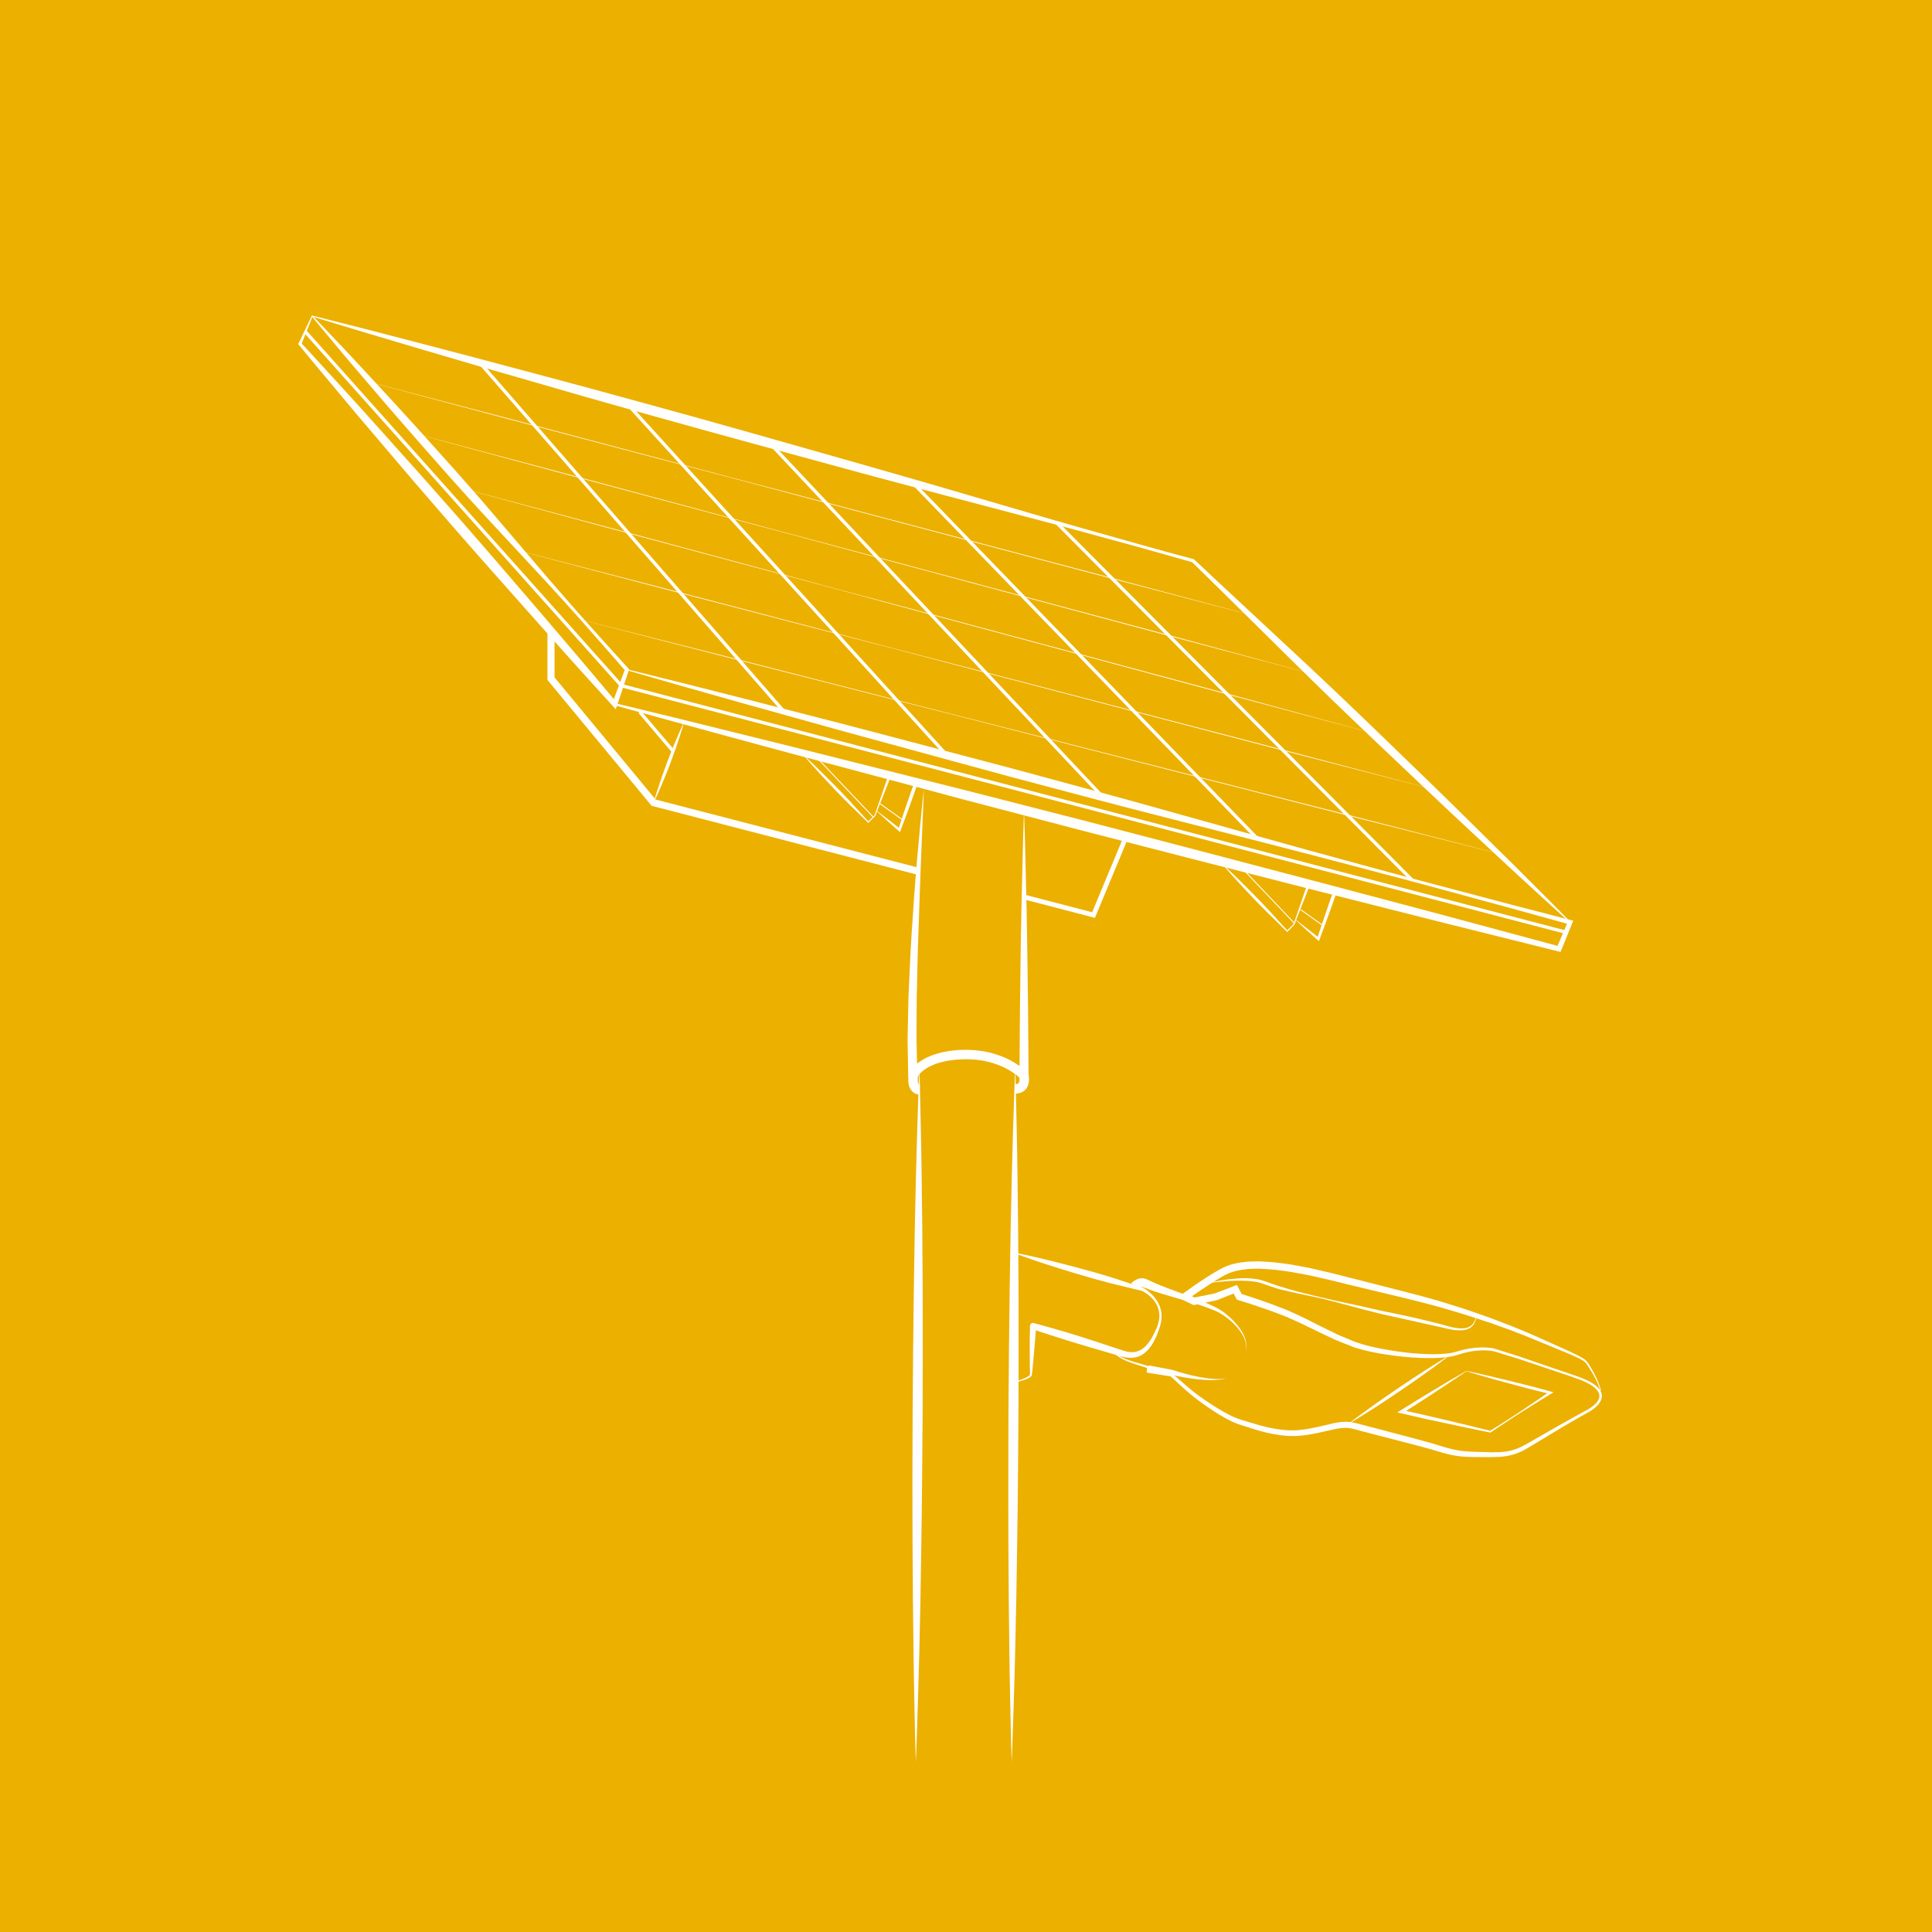 <?xml version="1.0" encoding="UTF-8"?>
<svg xmlns="http://www.w3.org/2000/svg" xmlns:xlink="http://www.w3.org/1999/xlink" width="120pt" height="120pt" viewBox="0 0 120 120" version="1.2" preserveAspectRatio="none">
<g id="surface1">
<rect x="0" y="0" width="120" height="120" style="fill:rgb(92.549%,69.02%,0%);fill-opacity:1;stroke:none;"/>
<path style=" stroke:none;fill-rule:nonzero;fill:rgb(100%,100%,99.216%);fill-opacity:1;" d="M 57.387 48.992 L 57.203 53.449 C 57.18 54.191 57.152 54.934 57.121 55.68 L 57.047 57.906 C 57.016 58.648 57 59.391 56.98 60.133 L 56.957 61.246 C 56.941 61.617 56.938 61.988 56.938 62.359 L 56.93 63.473 C 56.926 63.844 56.922 64.215 56.926 64.586 L 56.98 66.801 L 56.43 66.707 C 56.465 66.633 56.484 66.602 56.512 66.559 C 56.539 66.516 56.566 66.477 56.594 66.438 C 56.652 66.363 56.715 66.297 56.777 66.23 C 56.91 66.105 57.047 65.988 57.195 65.898 C 57.27 65.844 57.344 65.801 57.422 65.762 C 57.496 65.719 57.574 65.68 57.652 65.648 C 57.812 65.57 57.973 65.52 58.133 65.465 C 58.461 65.367 58.789 65.297 59.121 65.258 C 59.285 65.234 59.449 65.23 59.613 65.215 C 59.66 65.215 59.688 65.211 59.75 65.211 L 59.867 65.207 L 60.105 65.207 C 60.266 65.207 60.445 65.227 60.609 65.234 C 60.781 65.25 60.941 65.277 61.109 65.301 C 61.273 65.336 61.438 65.363 61.598 65.41 C 61.762 65.453 61.922 65.5 62.078 65.562 C 62.238 65.613 62.391 65.688 62.547 65.754 L 62.773 65.867 L 62.992 65.992 C 63.137 66.078 63.277 66.172 63.414 66.277 C 63.551 66.383 63.676 66.484 63.812 66.625 L 63.32 66.816 L 63.352 62.703 L 63.402 58.594 C 63.43 57.223 63.449 55.852 63.488 54.484 L 63.539 52.43 C 63.555 51.742 63.582 51.059 63.602 50.375 C 63.625 51.059 63.652 51.742 63.668 52.43 L 63.719 54.484 C 63.758 55.852 63.777 57.223 63.801 58.594 L 63.855 62.703 L 63.887 66.816 C 63.887 66.969 63.762 67.098 63.605 67.098 C 63.527 67.098 63.457 67.066 63.402 67.012 L 63.395 67.004 C 63.309 66.918 63.188 66.812 63.074 66.727 C 62.953 66.641 62.828 66.559 62.699 66.48 L 62.504 66.371 L 62.305 66.273 C 62.164 66.211 62.027 66.148 61.883 66.102 C 61.742 66.047 61.598 66.008 61.453 65.969 C 61.309 65.926 61.156 65.906 61.012 65.871 C 60.859 65.852 60.711 65.828 60.559 65.816 C 60.41 65.809 60.27 65.789 60.109 65.793 L 59.871 65.793 L 59.754 65.797 L 59.648 65.801 C 59.496 65.816 59.34 65.816 59.191 65.84 C 58.887 65.875 58.59 65.934 58.305 66.02 C 58.164 66.066 58.023 66.109 57.891 66.172 C 57.824 66.203 57.758 66.234 57.695 66.27 C 57.633 66.301 57.57 66.336 57.512 66.379 C 57.387 66.453 57.281 66.543 57.184 66.637 C 57.137 66.684 57.09 66.734 57.051 66.785 C 57.027 66.812 57.012 66.84 56.992 66.863 C 56.98 66.887 56.961 66.922 56.961 66.922 L 56.938 66.961 C 56.859 67.098 56.688 67.148 56.555 67.07 C 56.465 67.02 56.41 66.926 56.41 66.828 L 56.371 64.586 C 56.375 64.211 56.387 63.84 56.395 63.465 L 56.418 62.348 C 56.426 61.977 56.438 61.602 56.457 61.234 L 56.508 60.117 C 56.543 59.371 56.578 58.629 56.629 57.887 C 56.723 56.402 56.828 54.918 56.957 53.434 L 57.16 51.211 C 57.227 50.469 57.305 49.73 57.387 48.992 "/>
<path style=" stroke:none;fill-rule:nonzero;fill:rgb(100%,100%,100%);fill-opacity:1;" d="M 57.102 66.32 C 57.102 66.32 57.109 66.488 57.117 66.805 C 57.125 67.121 57.145 67.582 57.152 68.172 C 57.172 69.352 57.223 71.039 57.246 73.059 C 57.258 74.07 57.27 75.164 57.285 76.324 C 57.289 77.48 57.297 78.703 57.309 79.965 C 57.309 81.227 57.312 82.535 57.312 83.859 C 57.312 85.188 57.309 86.535 57.305 87.883 C 57.293 89.23 57.285 90.574 57.273 91.902 C 57.266 93.23 57.242 94.535 57.227 95.797 C 57.195 98.324 57.148 100.684 57.098 102.703 C 57.051 104.723 56.988 106.406 56.953 107.586 C 56.938 108.176 56.914 108.641 56.906 108.953 C 56.891 109.27 56.887 109.438 56.887 109.438 C 56.887 109.438 56.879 109.27 56.871 108.953 C 56.863 108.641 56.844 108.176 56.832 107.586 C 56.812 106.406 56.766 104.723 56.742 102.699 C 56.711 100.68 56.691 98.32 56.68 95.793 C 56.68 94.531 56.668 93.227 56.672 91.898 C 56.676 90.574 56.68 89.227 56.684 87.879 C 56.695 86.531 56.703 85.184 56.715 83.855 C 56.73 82.531 56.746 81.227 56.762 79.961 C 56.781 78.699 56.801 77.477 56.82 76.32 C 56.844 75.164 56.871 74.066 56.891 73.059 C 56.938 71.035 57 69.352 57.035 68.172 C 57.051 67.582 57.074 67.121 57.082 66.805 C 57.094 66.488 57.102 66.32 57.102 66.32 "/>
<path style=" stroke:none;fill-rule:nonzero;fill:rgb(100%,100%,100%);fill-opacity:1;" d="M 63.055 66.32 C 63.055 66.32 63.062 66.488 63.07 66.805 C 63.078 67.121 63.098 67.582 63.105 68.172 C 63.129 69.352 63.176 71.039 63.199 73.059 C 63.211 74.07 63.223 75.164 63.238 76.324 C 63.242 77.48 63.254 78.703 63.262 79.965 C 63.262 81.227 63.266 82.535 63.266 83.859 C 63.266 85.188 63.262 86.535 63.258 87.883 C 63.246 89.23 63.238 90.574 63.227 91.902 C 63.219 93.23 63.195 94.535 63.18 95.797 C 63.148 98.324 63.102 100.684 63.051 102.703 C 63.008 104.723 62.941 106.406 62.906 107.586 C 62.891 108.176 62.867 108.641 62.859 108.953 C 62.844 109.27 62.84 109.438 62.84 109.438 C 62.84 109.438 62.832 109.27 62.824 108.953 C 62.816 108.641 62.797 108.176 62.785 107.586 C 62.766 106.406 62.719 104.723 62.695 102.699 C 62.664 100.68 62.645 98.32 62.633 95.793 C 62.633 94.531 62.621 93.227 62.629 91.898 C 62.629 90.574 62.633 89.227 62.637 87.879 C 62.648 86.531 62.656 85.184 62.668 83.855 C 62.684 82.531 62.699 81.227 62.715 79.961 C 62.734 78.699 62.754 77.477 62.773 76.32 C 62.801 75.164 62.824 74.066 62.844 73.059 C 62.891 71.035 62.953 69.352 62.988 68.172 C 63.004 67.582 63.027 67.121 63.035 66.805 C 63.051 66.488 63.055 66.32 63.055 66.32 "/>
<path style="fill:none;stroke-width:0.588;stroke-linecap:butt;stroke-linejoin:miter;stroke:rgb(100%,100%,99.216%);stroke-opacity:1;stroke-miterlimit:10;" d="M -0.002 -0.002 C -0.002 -0.002 0.186 -0.818 -0.549 -0.818 " transform="matrix(1,0,0,-1,63.603,66.815)"/>
<path style="fill:none;stroke-width:0.588;stroke-linecap:butt;stroke-linejoin:miter;stroke:rgb(100%,100%,99.216%);stroke-opacity:1;stroke-miterlimit:10;" d="M 0.001 -0.001 C 0.001 -0.001 -0.194 -0.888 0.36 -0.97 " transform="matrix(1,0,0,-1,56.741,66.729)"/>
<path style=" stroke:none;fill-rule:nonzero;fill:rgb(100%,100%,99.216%);fill-opacity:1;" d="M 19.398 19.688 C 19.176 20.258 18.945 20.828 18.715 21.395 L 18.699 21.297 C 19.121 21.754 19.547 22.203 19.961 22.664 L 21.215 24.035 C 22.051 24.945 22.879 25.867 23.707 26.793 L 26.184 29.559 L 28.645 32.344 C 29.457 33.277 30.273 34.211 31.078 35.148 L 33.5 37.965 L 35.91 40.793 C 36.715 41.734 37.504 42.688 38.305 43.637 L 38.027 43.688 L 38.824 41.559 L 38.852 41.68 C 38.055 40.75 37.234 39.836 36.43 38.914 C 36.027 38.453 35.613 38 35.207 37.543 L 33.969 36.184 L 31.465 33.488 L 30.215 32.141 C 29.797 31.695 29.387 31.238 28.973 30.785 C 28.152 29.879 27.34 28.961 26.531 28.039 C 25.719 27.121 24.918 26.195 24.113 25.27 L 21.723 22.477 C 21.324 22.012 20.938 21.539 20.543 21.066 C 20.156 20.609 19.777 20.152 19.398 19.688 M 19.414 19.613 C 19.84 20.051 20.266 20.496 20.684 20.941 C 21.105 21.387 21.531 21.828 21.945 22.277 L 24.445 24.977 C 25.27 25.883 26.098 26.785 26.914 27.699 C 27.734 28.609 28.551 29.523 29.359 30.445 C 29.758 30.906 30.168 31.367 30.562 31.836 L 31.754 33.234 L 34.141 36.031 L 35.348 37.418 C 35.754 37.875 36.152 38.34 36.566 38.793 C 37.387 39.703 38.199 40.617 39.031 41.52 L 39.082 41.57 L 39.055 41.641 L 38.336 43.797 L 38.246 44.055 L 38.059 43.848 C 37.227 42.93 36.391 42.02 35.562 41.094 L 33.09 38.324 L 30.625 35.547 C 29.801 34.621 28.984 33.688 28.172 32.758 L 25.738 29.945 L 23.332 27.117 C 22.527 26.176 21.727 25.23 20.938 24.277 L 19.746 22.852 C 19.348 22.379 18.957 21.898 18.562 21.418 L 18.523 21.371 L 18.547 21.32 C 18.816 20.754 19.09 20.184 19.363 19.621 L 19.383 19.582 Z M 19.414 19.613 "/>
<path style=" stroke:none;fill-rule:nonzero;fill:rgb(100%,100%,99.216%);fill-opacity:1;" d="M 38.961 41.637 L 38.242 43.766 L 38.199 43.676 L 41.879 44.566 L 45.555 45.477 C 48.008 46.082 50.457 46.688 52.906 47.309 L 60.25 49.156 L 67.586 51.035 L 74.914 52.949 L 82.238 54.875 L 89.559 56.816 L 96.871 58.785 L 96.688 58.879 L 97.391 57.227 L 97.488 57.418 L 93.832 56.406 L 90.176 55.414 C 88.957 55.086 87.738 54.746 86.516 54.43 L 82.852 53.465 C 81.629 53.145 80.406 52.824 79.18 52.512 L 75.508 51.57 C 73.062 50.941 70.613 50.328 68.168 49.68 L 64.504 48.711 C 63.281 48.391 62.062 48.059 60.844 47.727 L 53.531 45.734 C 52.309 45.406 51.094 45.062 49.875 44.723 L 46.227 43.707 L 42.578 42.676 Z M 38.922 41.566 L 42.629 42.484 L 46.305 43.414 L 49.973 44.355 C 51.199 44.672 52.422 44.98 53.645 45.305 L 60.977 47.234 C 62.199 47.555 63.422 47.875 64.637 48.211 L 68.297 49.203 C 70.734 49.859 73.164 50.555 75.602 51.23 L 79.25 52.25 C 80.469 52.594 81.688 52.926 82.906 53.258 L 86.562 54.254 C 87.781 54.586 89.004 54.902 90.227 55.227 L 93.891 56.195 L 97.559 57.145 L 97.719 57.184 L 97.656 57.336 L 96.98 59 L 96.93 59.125 L 96.793 59.094 L 89.445 57.262 L 82.102 55.406 L 74.762 53.531 L 67.43 51.645 L 60.102 49.727 L 52.785 47.773 C 50.344 47.129 47.906 46.469 45.469 45.809 L 41.816 44.812 L 38.164 43.805 L 38.094 43.785 L 38.121 43.719 Z M 38.922 41.566 "/>
<path style=" stroke:none;fill-rule:nonzero;fill:rgb(100%,100%,99.216%);fill-opacity:1;" d="M 97.504 57.301 C 96.496 56.398 95.508 55.48 94.508 54.566 C 94.008 54.113 93.516 53.648 93.02 53.188 L 91.535 51.805 C 90.547 50.887 89.559 49.961 88.578 49.031 L 85.637 46.242 C 84.652 45.312 83.68 44.375 82.707 43.438 C 81.738 42.496 80.77 41.551 79.809 40.598 L 76.926 37.75 L 75.48 36.324 L 74.031 34.902 L 74.078 34.93 C 72.941 34.602 71.801 34.285 70.66 33.965 L 67.238 33.031 C 66.098 32.715 64.949 32.422 63.809 32.117 L 60.375 31.211 C 58.086 30.617 55.801 29.996 53.516 29.387 L 46.668 27.523 L 43.242 26.582 L 39.824 25.629 L 36.41 24.664 L 33 23.68 L 29.59 22.699 L 26.184 21.699 L 22.781 20.688 L 19.383 19.66 L 19.398 19.602 L 22.84 20.473 L 26.277 21.367 L 29.711 22.266 L 33.141 23.18 L 36.566 24.098 L 39.992 25.035 L 43.41 25.977 L 46.828 26.938 L 53.656 28.875 C 55.934 29.531 58.207 30.176 60.477 30.848 L 63.883 31.844 C 65.02 32.172 66.152 32.512 67.293 32.828 L 70.711 33.793 C 71.848 34.109 72.988 34.426 74.133 34.73 L 74.156 34.738 L 74.176 34.754 L 75.656 36.141 L 77.141 37.523 L 80.109 40.285 C 81.102 41.203 82.086 42.133 83.066 43.062 C 84.043 43.996 85.023 44.926 85.992 45.871 L 88.906 48.691 C 89.875 49.633 90.84 50.578 91.801 51.531 L 93.242 52.957 C 93.723 53.43 94.211 53.902 94.684 54.383 C 95.637 55.34 96.598 56.293 97.543 57.262 Z M 97.504 57.301 "/>
<path style="fill:none;stroke-width:0.207;stroke-linecap:butt;stroke-linejoin:miter;stroke:rgb(100%,100%,99.216%);stroke-opacity:1;stroke-miterlimit:10;" d="M 0.002 -0.002 L 18.908 -21.689 " transform="matrix(1,0,0,-1,29.795,22.521)"/>
<path style="fill:none;stroke-width:0.207;stroke-linecap:butt;stroke-linejoin:miter;stroke:rgb(100%,100%,99.216%);stroke-opacity:1;stroke-miterlimit:10;" d="M -0 -0 L 19.879 -21.86 " transform="matrix(1,0,0,-1,38.941,25.062)"/>
<path style="fill:none;stroke-width:0.207;stroke-linecap:butt;stroke-linejoin:miter;stroke:rgb(100%,100%,99.216%);stroke-opacity:1;stroke-miterlimit:10;" d="M -0 0 L 20.683 -21.984 " transform="matrix(1,0,0,-1,47.817,27.527)"/>
<path style="fill:none;stroke-width:0.207;stroke-linecap:butt;stroke-linejoin:miter;stroke:rgb(100%,100%,99.216%);stroke-opacity:1;stroke-miterlimit:10;" d="M -0.002 0.001 L 21.373 -22.081 " transform="matrix(1,0,0,-1,56.709,29.997)"/>
<path style="fill:none;stroke-width:0.207;stroke-linecap:butt;stroke-linejoin:miter;stroke:rgb(100%,100%,99.216%);stroke-opacity:1;stroke-miterlimit:10;" d="M -0.002 -0.001 L 22.049 -22.172 " transform="matrix(1,0,0,-1,65.646,32.48)"/>
<path style="fill:none;stroke-width:0.441;stroke-linecap:butt;stroke-linejoin:miter;stroke:rgb(100%,100%,99.216%);stroke-opacity:1;stroke-miterlimit:10;" d="M -0 0.002 L -0 -2.943 L 6.375 -10.647 L 22.769 -14.897 " transform="matrix(1,0,0,-1,34.223,39.209)"/>
<path style="fill:none;stroke-width:0.294;stroke-linecap:butt;stroke-linejoin:miter;stroke:rgb(100%,100%,99.216%);stroke-opacity:1;stroke-miterlimit:10;" d="M -0.002 -0.001 L 4.318 -1.126 L 6.342 3.737 " transform="matrix(1,0,0,-1,63.603,55.71)"/>
<path style=" stroke:none;fill-rule:nonzero;fill:rgb(100%,100%,99.216%);fill-opacity:1;" d="M 40.598 49.855 C 40.598 49.855 40.621 49.773 40.66 49.633 C 40.703 49.492 40.762 49.289 40.84 49.055 C 40.922 48.816 41.008 48.535 41.113 48.242 C 41.215 47.945 41.332 47.633 41.445 47.32 C 41.566 47.008 41.688 46.695 41.805 46.406 C 41.922 46.117 42.039 45.848 42.137 45.617 C 42.234 45.387 42.328 45.199 42.387 45.066 C 42.449 44.934 42.488 44.855 42.488 44.855 C 42.488 44.855 42.469 44.938 42.426 45.078 C 42.383 45.219 42.328 45.422 42.246 45.66 C 42.168 45.895 42.078 46.176 41.977 46.473 C 41.871 46.766 41.758 47.078 41.641 47.395 C 41.52 47.703 41.402 48.016 41.281 48.305 C 41.164 48.598 41.047 48.863 40.949 49.094 C 40.852 49.324 40.758 49.516 40.699 49.648 C 40.637 49.781 40.598 49.855 40.598 49.855 "/>
<path style="fill:none;stroke-width:0.207;stroke-linecap:butt;stroke-linejoin:miter;stroke:rgb(100%,100%,99.216%);stroke-opacity:1;stroke-miterlimit:10;" d="M 0.001 -0 L -2.074 2.441 " transform="matrix(1,0,0,-1,41.808,46.656)"/>
<path style=" stroke:none;fill-rule:nonzero;fill:rgb(100%,100%,99.216%);fill-opacity:1;" d="M 63.062 77.812 C 63.398 77.879 63.734 77.957 64.07 78.027 C 64.402 78.102 64.738 78.184 65.07 78.262 C 65.734 78.426 66.398 78.594 67.059 78.773 C 67.391 78.867 67.723 78.953 68.051 79.047 C 68.379 79.141 68.707 79.238 69.035 79.34 C 69.359 79.441 69.688 79.555 70.012 79.66 L 70.988 79.98 L 71 79.984 L 71.008 79.988 C 71.234 80.121 71.426 80.281 71.602 80.465 C 71.773 80.648 71.922 80.859 72.02 81.098 C 72.117 81.332 72.16 81.59 72.148 81.844 C 72.137 82.098 72.066 82.352 71.984 82.582 C 71.902 82.816 71.812 83.047 71.691 83.273 C 71.574 83.496 71.438 83.715 71.246 83.902 C 71.062 84.09 70.816 84.246 70.543 84.301 C 70.27 84.363 69.992 84.336 69.734 84.273 C 69.484 84.207 69.258 84.141 69.02 84.07 L 68.316 83.863 C 67.848 83.723 67.375 83.594 66.906 83.445 C 66.438 83.301 65.969 83.16 65.504 83.008 C 65.039 82.863 64.574 82.707 64.109 82.555 L 64.359 82.375 L 64.277 83.406 L 64.188 84.438 C 64.172 84.609 64.156 84.781 64.141 84.953 L 64.113 85.211 L 64.098 85.34 C 64.102 85.383 64.074 85.465 64.035 85.496 C 63.961 85.566 63.879 85.605 63.797 85.641 C 63.715 85.676 63.633 85.703 63.551 85.73 L 63.301 85.805 C 63.223 85.832 63.133 85.855 63.07 85.895 L 63.066 85.898 C 63.055 85.906 63.043 85.906 63.035 85.895 C 63.027 85.887 63.031 85.875 63.039 85.867 C 63.117 85.801 63.199 85.781 63.281 85.746 L 63.523 85.652 C 63.602 85.621 63.68 85.59 63.754 85.551 C 63.828 85.512 63.902 85.469 63.949 85.418 C 63.973 85.387 63.977 85.379 63.973 85.34 L 63.973 85.211 L 63.965 84.949 C 63.961 84.777 63.961 84.605 63.961 84.43 L 63.957 83.391 L 63.973 82.355 C 63.973 82.254 64.059 82.168 64.164 82.168 C 64.18 82.168 64.195 82.172 64.211 82.176 L 64.223 82.18 C 64.695 82.312 65.168 82.438 65.641 82.578 C 66.109 82.711 66.582 82.848 67.051 83 C 67.516 83.141 67.98 83.301 68.445 83.453 L 69.836 83.91 C 70.051 83.977 70.27 84.008 70.48 83.973 C 70.688 83.941 70.887 83.844 71.059 83.699 C 71.402 83.402 71.633 82.961 71.824 82.523 C 71.922 82.297 71.988 82.074 72.008 81.836 C 72.02 81.602 71.988 81.367 71.895 81.148 C 71.801 80.934 71.664 80.734 71.492 80.574 C 71.32 80.41 71.121 80.266 70.914 80.172 L 70.934 80.18 L 69.934 79.938 C 69.602 79.855 69.266 79.781 68.934 79.695 C 68.602 79.609 68.273 79.52 67.941 79.426 C 67.613 79.336 67.285 79.234 66.957 79.141 C 66.301 78.945 65.645 78.742 64.992 78.531 C 64.668 78.422 64.344 78.316 64.02 78.203 C 63.695 78.086 63.371 77.977 63.051 77.855 C 63.039 77.852 63.031 77.84 63.035 77.828 C 63.039 77.816 63.051 77.812 63.062 77.812 "/>
<path style=" stroke:none;fill-rule:nonzero;fill:rgb(100%,100%,99.216%);fill-opacity:1;" d="M 70.262 79.707 C 70.262 79.707 70.27 79.699 70.289 79.68 C 70.305 79.664 70.328 79.645 70.363 79.617 C 70.43 79.566 70.523 79.488 70.695 79.434 C 70.777 79.402 70.887 79.383 71.012 79.398 C 71.074 79.406 71.137 79.422 71.199 79.449 C 71.234 79.465 71.27 79.48 71.309 79.5 C 71.461 79.566 71.633 79.652 71.82 79.73 C 72.008 79.805 72.203 79.891 72.426 79.973 C 72.645 80.059 72.879 80.145 73.117 80.234 C 73.359 80.324 73.613 80.414 73.867 80.508 C 74.121 80.609 74.379 80.703 74.637 80.812 L 75.02 80.973 C 75.145 81.031 75.27 81.094 75.395 81.148 C 75.641 81.258 75.887 81.41 76.09 81.566 C 76.504 81.891 76.84 82.25 77.07 82.602 C 77.301 82.949 77.41 83.297 77.41 83.539 C 77.414 83.66 77.395 83.758 77.383 83.816 C 77.359 83.879 77.352 83.914 77.352 83.914 C 77.352 83.914 77.359 83.879 77.375 83.816 C 77.387 83.754 77.398 83.66 77.391 83.539 C 77.375 83.301 77.25 82.973 77.004 82.648 C 76.762 82.32 76.414 81.984 75.992 81.699 C 75.781 81.559 75.562 81.434 75.305 81.344 C 75.18 81.297 75.055 81.246 74.93 81.199 L 74.543 81.066 C 74.281 80.977 74.02 80.902 73.762 80.824 C 73.504 80.746 73.246 80.676 73 80.602 C 72.75 80.527 72.508 80.457 72.281 80.391 C 72.055 80.324 71.836 80.246 71.633 80.184 C 71.434 80.113 71.262 80.043 71.102 79.988 C 71.062 79.973 71.023 79.957 70.988 79.945 C 70.977 79.941 70.965 79.941 70.957 79.941 C 70.938 79.941 70.91 79.945 70.883 79.961 C 70.824 79.984 70.77 80.031 70.734 80.059 C 70.719 80.074 70.707 80.09 70.699 80.098 C 70.695 80.102 70.691 80.105 70.691 80.105 Z M 70.262 79.707 "/>
<path style=" stroke:none;fill-rule:nonzero;fill:rgb(100%,100%,99.216%);fill-opacity:1;" d="M 69.078 83.832 C 69.137 83.918 69.211 83.988 69.293 84.055 C 69.328 84.09 69.375 84.117 69.418 84.148 C 69.461 84.176 69.5 84.207 69.547 84.23 C 69.637 84.281 69.73 84.332 69.828 84.371 C 69.922 84.414 70.016 84.453 70.117 84.484 C 70.215 84.52 70.312 84.555 70.414 84.582 L 70.719 84.668 L 71.328 84.848 L 71.375 84.863 L 71.375 84.914 L 71.383 85.191 L 71.316 85.117 L 72.77 85.301 L 72.797 85.305 L 72.82 85.32 C 73.262 85.695 73.688 86.09 74.137 86.449 C 74.582 86.797 75.062 87.121 75.547 87.422 C 76.031 87.719 76.539 88.008 77.055 88.172 C 77.613 88.332 78.16 88.523 78.711 88.648 C 79.262 88.77 79.824 88.859 80.383 88.84 C 80.523 88.848 80.66 88.82 80.797 88.809 C 80.941 88.793 81.07 88.785 81.215 88.754 L 81.641 88.672 L 82.055 88.582 L 82.902 88.383 C 83.195 88.328 83.504 88.285 83.82 88.32 C 83.973 88.34 84.133 88.375 84.273 88.406 L 84.691 88.516 L 85.531 88.734 L 87.203 89.176 C 87.758 89.328 88.324 89.469 88.879 89.629 C 89.441 89.797 89.977 89.984 90.527 90.078 C 91.078 90.18 91.648 90.172 92.23 90.191 C 92.809 90.207 93.375 90.23 93.91 90.082 C 94.445 89.941 94.922 89.625 95.43 89.34 L 96.934 88.48 L 98.449 87.637 L 98.406 87.711 C 98.402 87.684 98.445 87.633 98.465 87.633 L 98.477 87.625 L 98.496 87.617 L 98.539 87.594 L 98.621 87.547 C 98.68 87.516 98.734 87.48 98.785 87.445 C 98.891 87.375 98.992 87.293 99.082 87.207 C 99.262 87.031 99.391 86.809 99.32 86.566 C 99.297 86.52 99.285 86.469 99.246 86.418 L 99.195 86.344 L 99.133 86.277 L 99.066 86.207 L 98.992 86.152 C 98.938 86.113 98.895 86.07 98.836 86.039 C 98.727 85.973 98.617 85.906 98.496 85.855 C 98.379 85.793 98.258 85.746 98.137 85.699 C 97.648 85.508 97.141 85.352 96.641 85.18 L 95.137 84.676 L 94.387 84.422 C 94.137 84.34 93.883 84.266 93.629 84.188 L 92.875 83.957 C 92.633 83.879 92.371 83.875 92.113 83.871 C 91.594 83.879 91.078 83.973 90.586 84.137 C 90.449 84.176 90.336 84.215 90.195 84.242 C 90.059 84.262 89.922 84.293 89.789 84.301 C 89.523 84.336 89.254 84.348 88.988 84.352 C 87.918 84.367 86.855 84.258 85.805 84.086 C 85.281 83.996 84.758 83.887 84.238 83.727 L 84.047 83.664 C 83.969 83.637 83.918 83.613 83.855 83.586 L 83.488 83.441 C 83.242 83.336 82.996 83.25 82.754 83.133 C 82.27 82.906 81.785 82.676 81.312 82.441 C 80.844 82.203 80.359 81.996 79.891 81.785 C 79.395 81.594 78.902 81.398 78.406 81.238 C 77.914 81.062 77.41 80.902 76.91 80.75 L 76.824 80.723 L 76.781 80.645 L 76.539 80.176 L 76.805 80.277 L 75.598 80.75 L 75.582 80.758 L 75.562 80.762 L 74.211 81.047 L 74.137 81.062 L 74.066 81.027 L 73.488 80.75 L 73.141 80.586 L 73.453 80.363 C 73.938 80.012 74.422 79.672 74.926 79.348 C 75.18 79.188 75.43 79.027 75.703 78.879 C 75.949 78.727 76.293 78.59 76.562 78.516 C 76.715 78.484 76.871 78.441 77.027 78.418 L 77.488 78.363 L 77.945 78.348 L 78.176 78.344 L 78.402 78.355 C 79.008 78.375 79.602 78.457 80.195 78.543 C 80.785 78.652 81.375 78.75 81.953 78.898 L 82.824 79.102 L 83.684 79.32 L 87.129 80.199 C 87.703 80.34 88.277 80.504 88.852 80.656 C 89.426 80.809 89.988 81 90.559 81.172 C 90.844 81.254 91.129 81.355 91.406 81.453 L 92.246 81.746 C 92.805 81.938 93.359 82.168 93.914 82.375 C 94.465 82.602 95.016 82.824 95.555 83.07 C 96.098 83.309 96.637 83.555 97.176 83.797 C 97.449 83.922 97.719 84.043 97.984 84.18 C 98.117 84.246 98.25 84.316 98.379 84.402 C 98.504 84.484 98.621 84.617 98.691 84.742 C 99.004 85.25 99.281 85.781 99.441 86.359 L 99.398 86.371 C 99.223 85.809 98.93 85.289 98.602 84.801 C 98.461 84.543 98.191 84.426 97.926 84.297 C 97.66 84.176 97.387 84.062 97.113 83.949 L 95.469 83.27 C 94.926 83.039 94.371 82.828 93.82 82.617 C 93.262 82.422 92.715 82.207 92.148 82.031 C 91.586 81.852 91.02 81.656 90.457 81.492 C 89.891 81.332 89.328 81.148 88.754 81.008 C 88.18 80.863 87.613 80.707 87.035 80.574 L 83.578 79.746 L 82.715 79.531 L 81.852 79.332 C 81.281 79.191 80.703 79.094 80.125 78.992 C 79.547 78.906 78.965 78.828 78.387 78.812 L 78.168 78.801 L 77.953 78.805 L 77.523 78.82 L 77.102 78.875 C 76.961 78.895 76.832 78.93 76.699 78.957 C 76.395 79.047 76.188 79.129 75.926 79.285 C 75.676 79.422 75.426 79.586 75.18 79.742 C 74.688 80.059 74.199 80.391 73.719 80.73 L 73.684 80.34 L 74.262 80.621 L 74.121 80.605 L 75.477 80.332 L 75.441 80.34 L 76.652 79.879 L 76.832 79.809 L 76.918 79.98 L 77.16 80.449 L 77.031 80.344 C 77.543 80.504 78.043 80.668 78.547 80.848 C 79.055 81.02 79.543 81.219 80.035 81.41 C 80.531 81.637 81.016 81.855 81.48 82.102 C 81.957 82.344 82.426 82.574 82.895 82.801 C 83.125 82.922 83.379 83.012 83.617 83.117 L 83.984 83.273 L 84.16 83.344 L 84.344 83.406 C 84.832 83.566 85.348 83.688 85.859 83.785 C 86.891 83.977 87.938 84.105 88.984 84.113 C 89.246 84.113 89.508 84.105 89.766 84.082 C 89.898 84.074 90.02 84.047 90.145 84.031 C 90.27 84.012 90.406 83.969 90.523 83.938 C 91.035 83.777 91.574 83.691 92.113 83.691 C 92.379 83.699 92.66 83.707 92.922 83.797 L 93.68 84.035 C 93.93 84.117 94.184 84.191 94.438 84.277 L 96.688 85.051 L 97.438 85.305 C 97.688 85.395 97.938 85.465 98.188 85.57 C 98.312 85.617 98.438 85.664 98.559 85.727 C 98.68 85.777 98.797 85.848 98.914 85.918 C 99.137 86.066 99.371 86.238 99.473 86.543 C 99.484 86.578 99.48 86.609 99.488 86.641 L 99.496 86.691 C 99.496 86.727 99.492 86.734 99.492 86.758 C 99.488 86.832 99.465 86.906 99.438 86.973 C 99.383 87.105 99.293 87.223 99.195 87.32 C 99.098 87.418 98.992 87.504 98.879 87.582 C 98.824 87.621 98.766 87.656 98.707 87.691 L 98.617 87.742 L 98.574 87.766 L 98.551 87.777 L 98.539 87.781 C 98.547 87.785 98.582 87.738 98.574 87.711 L 98.531 87.785 C 98.031 88.07 97.527 88.348 97.031 88.648 L 95.551 89.543 C 95.297 89.691 95.062 89.84 94.801 89.988 L 94.609 90.098 C 94.543 90.133 94.473 90.16 94.406 90.191 L 94.199 90.277 C 94.129 90.305 94.055 90.32 93.984 90.344 C 93.402 90.52 92.797 90.508 92.227 90.504 C 91.656 90.496 91.062 90.52 90.473 90.426 C 89.883 90.34 89.32 90.145 88.777 89.988 C 88.223 89.832 87.668 89.695 87.105 89.547 L 85.43 89.113 L 84.594 88.895 L 84.176 88.781 C 84.035 88.746 83.91 88.719 83.777 88.699 C 83.258 88.641 82.707 88.82 82.137 88.941 L 81.707 89.031 L 81.281 89.109 C 81.141 89.141 80.98 89.148 80.836 89.164 C 80.688 89.172 80.539 89.203 80.391 89.191 C 79.793 89.207 79.203 89.105 78.633 88.977 C 78.055 88.84 77.516 88.645 76.965 88.473 C 76.387 88.273 75.891 87.969 75.398 87.656 C 74.91 87.336 74.438 87.004 73.98 86.629 C 73.539 86.258 73.121 85.863 72.695 85.477 L 72.742 85.496 L 71.297 85.266 L 71.23 85.254 L 71.23 85.191 L 71.234 84.914 L 71.285 84.98 L 70.383 84.688 C 70.285 84.656 70.184 84.613 70.082 84.578 C 69.98 84.543 69.887 84.496 69.789 84.449 C 69.691 84.406 69.602 84.348 69.512 84.293 C 69.465 84.266 69.422 84.234 69.379 84.199 C 69.336 84.168 69.293 84.137 69.254 84.098 C 69.176 84.027 69.098 83.949 69.043 83.855 Z M 69.078 83.832 "/>
<path style=" stroke:none;fill-rule:nonzero;fill:rgb(100%,100%,99.216%);fill-opacity:1;" d="M 90.078 84.156 C 90.078 84.156 89.98 84.227 89.812 84.355 C 89.641 84.484 89.402 84.668 89.109 84.883 C 88.812 85.094 88.473 85.344 88.102 85.602 C 87.73 85.867 87.332 86.137 86.934 86.41 C 86.531 86.68 86.129 86.953 85.75 87.199 C 85.371 87.449 85.012 87.672 84.703 87.867 C 84.398 88.062 84.137 88.215 83.957 88.328 C 83.773 88.434 83.672 88.496 83.672 88.496 C 83.672 88.496 83.766 88.422 83.934 88.293 C 84.105 88.168 84.344 87.98 84.641 87.77 C 84.934 87.559 85.273 87.309 85.645 87.047 C 86.016 86.785 86.418 86.512 86.816 86.242 C 87.219 85.969 87.621 85.699 88 85.453 C 88.379 85.203 88.738 84.98 89.043 84.785 C 89.348 84.59 89.609 84.438 89.789 84.324 C 89.973 84.215 90.078 84.156 90.078 84.156 "/>
<path style=" stroke:none;fill-rule:nonzero;fill:rgb(100%,100%,99.216%);fill-opacity:1;" d="M 91.082 85.172 L 90.102 85.832 L 89.113 86.488 C 88.449 86.918 87.789 87.352 87.117 87.773 L 87.086 87.578 L 88.461 87.887 L 89.836 88.207 C 90.75 88.422 91.664 88.648 92.574 88.875 L 92.535 88.883 C 92.852 88.688 93.168 88.492 93.477 88.289 C 93.789 88.09 94.102 87.891 94.41 87.684 C 95.031 87.277 95.637 86.852 96.25 86.438 L 96.273 86.578 C 95.836 86.48 95.402 86.363 94.969 86.258 L 93.668 85.91 C 93.23 85.797 92.801 85.672 92.367 85.551 C 91.938 85.43 91.508 85.301 91.082 85.172 M 91.082 85.152 C 91.52 85.242 91.961 85.34 92.395 85.441 C 92.832 85.543 93.27 85.645 93.707 85.754 L 95.012 86.078 C 95.449 86.195 95.883 86.305 96.312 86.426 L 96.488 86.477 L 96.336 86.57 C 95.707 86.961 95.07 87.344 94.449 87.742 C 94.133 87.941 93.824 88.145 93.516 88.352 C 93.207 88.551 92.898 88.762 92.59 88.969 L 92.574 88.98 L 92.551 88.977 C 91.633 88.789 90.711 88.602 89.793 88.398 L 88.414 88.102 L 87.039 87.785 L 86.789 87.73 L 87.004 87.594 C 87.672 87.172 88.352 86.766 89.027 86.355 L 90.047 85.746 L 91.078 85.148 Z M 91.082 85.152 "/>
<path style=" stroke:none;fill-rule:nonzero;fill:rgb(100%,100%,99.216%);fill-opacity:1;" d="M 75.242 79.656 C 75.242 79.656 75.5 79.586 75.969 79.508 C 76.199 79.469 76.484 79.434 76.816 79.41 C 77.145 79.383 77.52 79.379 77.93 79.43 C 78.133 79.453 78.344 79.508 78.559 79.582 C 78.758 79.645 78.973 79.727 79.191 79.801 C 79.406 79.883 79.633 79.941 79.863 80.012 C 80.094 80.074 80.328 80.152 80.574 80.215 C 81.059 80.344 81.566 80.465 82.082 80.586 C 82.34 80.645 82.598 80.707 82.859 80.766 C 83.121 80.82 83.383 80.879 83.645 80.938 C 84.172 81.047 84.695 81.164 85.211 81.281 C 85.727 81.406 86.234 81.504 86.73 81.605 C 87.223 81.707 87.699 81.809 88.148 81.918 C 88.602 82.023 89.023 82.133 89.414 82.23 C 89.809 82.328 90.152 82.449 90.473 82.488 C 90.785 82.535 91.074 82.512 91.27 82.406 C 91.469 82.301 91.559 82.129 91.609 82.02 C 91.648 81.902 91.668 81.84 91.668 81.84 L 91.688 81.844 C 91.688 81.844 91.672 81.91 91.645 82.031 C 91.602 82.148 91.523 82.34 91.309 82.477 C 91.102 82.613 90.789 82.652 90.457 82.621 C 90.121 82.602 89.762 82.488 89.367 82.406 C 88.973 82.32 88.551 82.23 88.102 82.125 C 87.652 82.016 87.176 81.926 86.684 81.812 C 86.191 81.703 85.68 81.594 85.168 81.457 C 84.656 81.328 84.137 81.188 83.617 81.047 C 83.102 80.906 82.582 80.77 82.066 80.648 C 81.551 80.531 81.043 80.422 80.547 80.324 C 80.301 80.273 80.059 80.211 79.82 80.156 C 79.699 80.129 79.582 80.102 79.469 80.074 C 79.352 80.047 79.242 80 79.133 79.969 C 78.91 79.891 78.703 79.828 78.488 79.75 C 78.297 79.68 78.102 79.625 77.902 79.602 C 77.512 79.543 77.145 79.543 76.82 79.547 C 76.496 79.551 76.215 79.574 75.98 79.594 C 75.512 79.637 75.246 79.676 75.246 79.676 Z M 75.242 79.656 "/>
<path style="fill:none;stroke-width:0.207;stroke-linecap:butt;stroke-linejoin:miter;stroke:rgb(100%,100%,99.216%);stroke-opacity:1;stroke-miterlimit:10;" d="M 0.001 0 L 19.626 -21.984 L 78.301 -37.301 " transform="matrix(1,0,0,-1,18.964,20.602)"/>
<path style=" stroke:none;fill-rule:nonzero;fill:rgb(100%,100%,99.216%);fill-opacity:1;" d="M 49.934 46.914 C 50.285 47.238 50.633 47.574 50.977 47.91 C 51.32 48.242 51.652 48.59 51.992 48.93 C 52.164 49.098 52.328 49.273 52.492 49.449 C 52.66 49.621 52.824 49.797 52.984 49.977 C 53.309 50.328 53.625 50.691 53.957 51.039 L 53.906 51.039 C 54.043 50.902 54.188 50.766 54.324 50.629 L 54.316 50.641 C 54.465 50.223 54.613 49.809 54.754 49.391 C 54.898 48.973 55.035 48.555 55.18 48.137 L 55.207 48.066 L 55.281 48.086 L 56.934 48.488 L 57.043 48.516 L 57.008 48.629 C 56.84 49.125 56.66 49.613 56.484 50.105 C 56.309 50.598 56.121 51.086 55.941 51.574 L 55.898 51.684 L 55.816 51.609 L 55.125 50.996 L 54.445 50.371 L 54.461 50.355 L 55.191 50.918 L 55.918 51.488 L 55.793 51.523 C 55.957 51.027 56.117 50.531 56.289 50.035 C 56.461 49.543 56.625 49.047 56.805 48.559 L 56.879 48.699 L 55.238 48.25 L 55.34 48.195 C 55.184 48.609 55.016 49.016 54.855 49.426 C 54.688 49.836 54.531 50.25 54.375 50.66 L 54.375 50.668 L 54.367 50.672 C 54.23 50.809 54.094 50.953 53.957 51.09 L 53.934 51.117 L 53.906 51.09 C 53.57 50.746 53.219 50.418 52.875 50.082 C 52.703 49.914 52.535 49.746 52.367 49.574 C 52.199 49.402 52.027 49.23 51.863 49.055 C 51.535 48.703 51.199 48.359 50.879 48.004 C 50.551 47.648 50.23 47.293 49.918 46.926 Z M 49.934 46.914 "/>
<path style=" stroke:none;fill-rule:nonzero;fill:rgb(100%,100%,99.216%);fill-opacity:1;" d="M 75.953 53.688 C 76.305 54.012 76.652 54.344 76.996 54.684 C 77.34 55.016 77.672 55.363 78.012 55.703 C 78.184 55.871 78.348 56.047 78.512 56.223 C 78.68 56.395 78.844 56.57 79.004 56.75 C 79.328 57.102 79.645 57.465 79.977 57.812 L 79.926 57.812 C 80.062 57.676 80.207 57.539 80.344 57.398 L 80.336 57.41 C 80.488 56.996 80.633 56.582 80.773 56.164 C 80.918 55.746 81.055 55.324 81.199 54.91 L 81.227 54.84 L 81.301 54.855 L 82.953 55.262 L 83.062 55.289 L 83.027 55.402 C 82.859 55.895 82.68 56.387 82.504 56.879 C 82.328 57.371 82.141 57.855 81.961 58.348 L 81.918 58.457 L 81.836 58.383 L 81.145 57.766 L 80.465 57.141 L 80.48 57.125 L 81.211 57.688 L 81.938 58.262 L 81.812 58.293 C 81.977 57.801 82.137 57.301 82.309 56.809 C 82.48 56.316 82.645 55.82 82.824 55.328 L 82.898 55.469 L 81.258 55.023 L 81.363 54.969 C 81.203 55.383 81.035 55.789 80.875 56.199 C 80.707 56.609 80.551 57.02 80.395 57.434 L 80.395 57.441 L 80.387 57.445 C 80.25 57.582 80.117 57.723 79.977 57.863 L 79.953 57.891 L 79.926 57.863 C 79.59 57.52 79.238 57.191 78.895 56.852 C 78.723 56.688 78.555 56.516 78.387 56.344 C 78.219 56.176 78.047 56.004 77.883 55.828 C 77.555 55.477 77.219 55.133 76.898 54.777 C 76.574 54.422 76.25 54.066 75.938 53.699 Z M 75.953 53.688 "/>
<path style=" stroke:none;fill-rule:nonzero;fill:rgb(100%,100%,99.216%);fill-opacity:1;" d="M 36.199 38.516 C 36.199 38.516 39.758 39.414 45.094 40.766 C 47.758 41.445 50.867 42.238 54.199 43.094 C 55.867 43.52 57.59 43.961 59.336 44.406 C 61.086 44.852 62.867 45.301 64.645 45.754 C 71.754 47.562 78.863 49.375 84.195 50.73 C 89.527 52.102 93.078 53.016 93.078 53.016 L 93.078 53.023 C 93.078 53.023 89.52 52.125 84.184 50.777 C 78.852 49.414 71.742 47.602 64.637 45.785 C 62.859 45.332 61.082 44.875 59.332 44.426 C 57.582 43.984 55.859 43.547 54.191 43.125 C 50.859 42.277 47.75 41.484 45.082 40.805 C 39.754 39.438 36.199 38.523 36.199 38.523 Z M 36.199 38.516 "/>
<path style=" stroke:none;fill-rule:nonzero;fill:rgb(100%,100%,99.216%);fill-opacity:1;" d="M 32.402 34.246 C 32.402 34.246 35.934 35.16 41.23 36.531 C 43.879 37.227 46.965 38.031 50.273 38.898 C 51.93 39.332 53.637 39.781 55.375 40.238 C 57.113 40.688 58.879 41.145 60.645 41.605 C 67.703 43.445 74.762 45.285 80.059 46.664 C 85.348 48.059 88.879 48.988 88.879 48.988 L 88.875 48.992 C 88.875 48.992 85.344 48.082 80.047 46.711 C 74.754 45.328 67.691 43.484 60.633 41.637 C 58.871 41.176 57.105 40.711 55.371 40.254 C 53.633 39.805 51.922 39.359 50.266 38.93 C 46.957 38.066 43.867 37.262 41.219 36.574 C 35.93 35.18 32.398 34.254 32.398 34.254 Z M 32.402 34.246 "/>
<path style=" stroke:none;fill-rule:nonzero;fill:rgb(100%,100%,99.216%);fill-opacity:1;" d="M 28.98 30.402 C 28.98 30.402 32.477 31.336 37.719 32.734 C 40.34 33.438 43.395 34.262 46.672 35.145 C 48.309 35.586 50 36.043 51.719 36.512 C 53.438 36.969 55.188 37.438 56.934 37.902 C 63.922 39.781 70.91 41.656 76.152 43.062 C 81.391 44.484 84.883 45.434 84.883 45.434 L 84.879 45.438 C 84.879 45.438 81.383 44.504 76.141 43.109 C 70.902 41.699 63.914 39.816 56.926 37.938 C 55.18 37.465 53.434 36.992 51.715 36.527 C 49.996 36.066 48.301 35.613 46.664 35.176 C 43.387 34.297 40.328 33.477 37.707 32.773 C 32.469 31.355 28.977 30.41 28.977 30.41 Z M 28.98 30.402 "/>
<path style=" stroke:none;fill-rule:nonzero;fill:rgb(100%,100%,99.216%);fill-opacity:1;" d="M 25.922 26.965 C 25.922 26.965 29.391 27.887 34.594 29.27 C 37.195 29.969 40.23 30.781 43.48 31.656 C 45.105 32.09 46.785 32.543 48.492 33.004 C 50.199 33.457 51.934 33.918 53.668 34.383 C 60.605 36.238 67.539 38.094 72.742 39.484 C 77.941 40.891 81.406 41.828 81.406 41.828 L 81.406 41.832 C 81.406 41.832 77.934 40.91 72.73 39.531 C 67.527 38.137 60.594 36.277 53.66 34.414 C 51.926 33.949 50.191 33.48 48.488 33.023 C 46.777 32.566 45.098 32.121 43.473 31.688 C 40.219 30.816 37.184 30.008 34.586 29.312 C 29.387 27.906 25.922 26.973 25.922 26.973 Z M 25.922 26.965 "/>
<path style=" stroke:none;fill-rule:nonzero;fill:rgb(100%,100%,99.216%);fill-opacity:1;" d="M 23.066 23.754 C 23.066 23.754 26.477 24.648 31.59 25.992 C 34.145 26.668 37.129 27.457 40.324 28.305 C 41.918 28.73 43.57 29.168 45.246 29.613 C 46.926 30.055 48.629 30.504 50.336 30.949 C 57.152 32.75 63.969 34.551 69.082 35.902 C 74.191 37.266 77.598 38.172 77.598 38.172 L 77.594 38.18 C 77.594 38.18 74.184 37.285 69.07 35.945 C 63.957 34.594 57.141 32.789 50.324 30.984 C 48.621 30.531 46.918 30.078 45.242 29.633 C 43.562 29.191 41.91 28.758 40.312 28.336 C 37.117 27.492 34.137 26.707 31.578 26.031 C 26.469 24.668 23.062 23.762 23.062 23.762 Z M 23.066 23.754 "/>
<path style="fill:none;stroke-width:0.059;stroke-linecap:butt;stroke-linejoin:miter;stroke:rgb(100%,100%,99.216%);stroke-opacity:1;stroke-miterlimit:10;" d="M 0.002 0.001 L 3.51 -3.699 " transform="matrix(1,0,0,-1,50.733,47.055)"/>
<path style="fill:none;stroke-width:0.059;stroke-linecap:butt;stroke-linejoin:miter;stroke:rgb(100%,100%,99.216%);stroke-opacity:1;stroke-miterlimit:10;" d="M 0.001 0.001 L -1.456 1.044 " transform="matrix(1,0,0,-1,56.081,50.939)"/>
<path style="fill:none;stroke-width:0.059;stroke-linecap:butt;stroke-linejoin:miter;stroke:rgb(100%,100%,99.216%);stroke-opacity:1;stroke-miterlimit:10;" d="M -0 -0.001 L 3.512 -3.697 " transform="matrix(1,0,0,-1,76.891,53.655)"/>
<path style="fill:none;stroke-width:0.059;stroke-linecap:butt;stroke-linejoin:miter;stroke:rgb(100%,100%,99.216%);stroke-opacity:1;stroke-miterlimit:10;" d="M -0 -0.001 L -1.457 1.042 " transform="matrix(1,0,0,-1,82.239,57.538)"/>
<path style=" stroke:none;fill-rule:nonzero;fill:rgb(100%,100%,99.216%);fill-opacity:1;" d="M 71.355 84.809 L 72.797 85.082 L 72.812 85.086 L 72.82 85.086 C 73.352 85.262 73.906 85.414 74.465 85.52 C 74.742 85.574 75.023 85.621 75.309 85.641 C 75.379 85.648 75.449 85.648 75.52 85.652 C 75.59 85.652 75.664 85.66 75.734 85.652 C 75.805 85.648 75.875 85.648 75.945 85.641 L 76.16 85.613 L 75.949 85.664 C 75.879 85.676 75.809 85.68 75.734 85.691 C 75.664 85.703 75.594 85.703 75.52 85.711 C 75.449 85.715 75.379 85.719 75.305 85.719 C 75.016 85.723 74.727 85.703 74.441 85.676 C 74.152 85.645 73.867 85.605 73.582 85.555 C 73.297 85.508 73.016 85.453 72.73 85.383 L 72.754 85.387 L 71.293 85.246 Z M 71.355 84.809 "/>
</g>
</svg>

